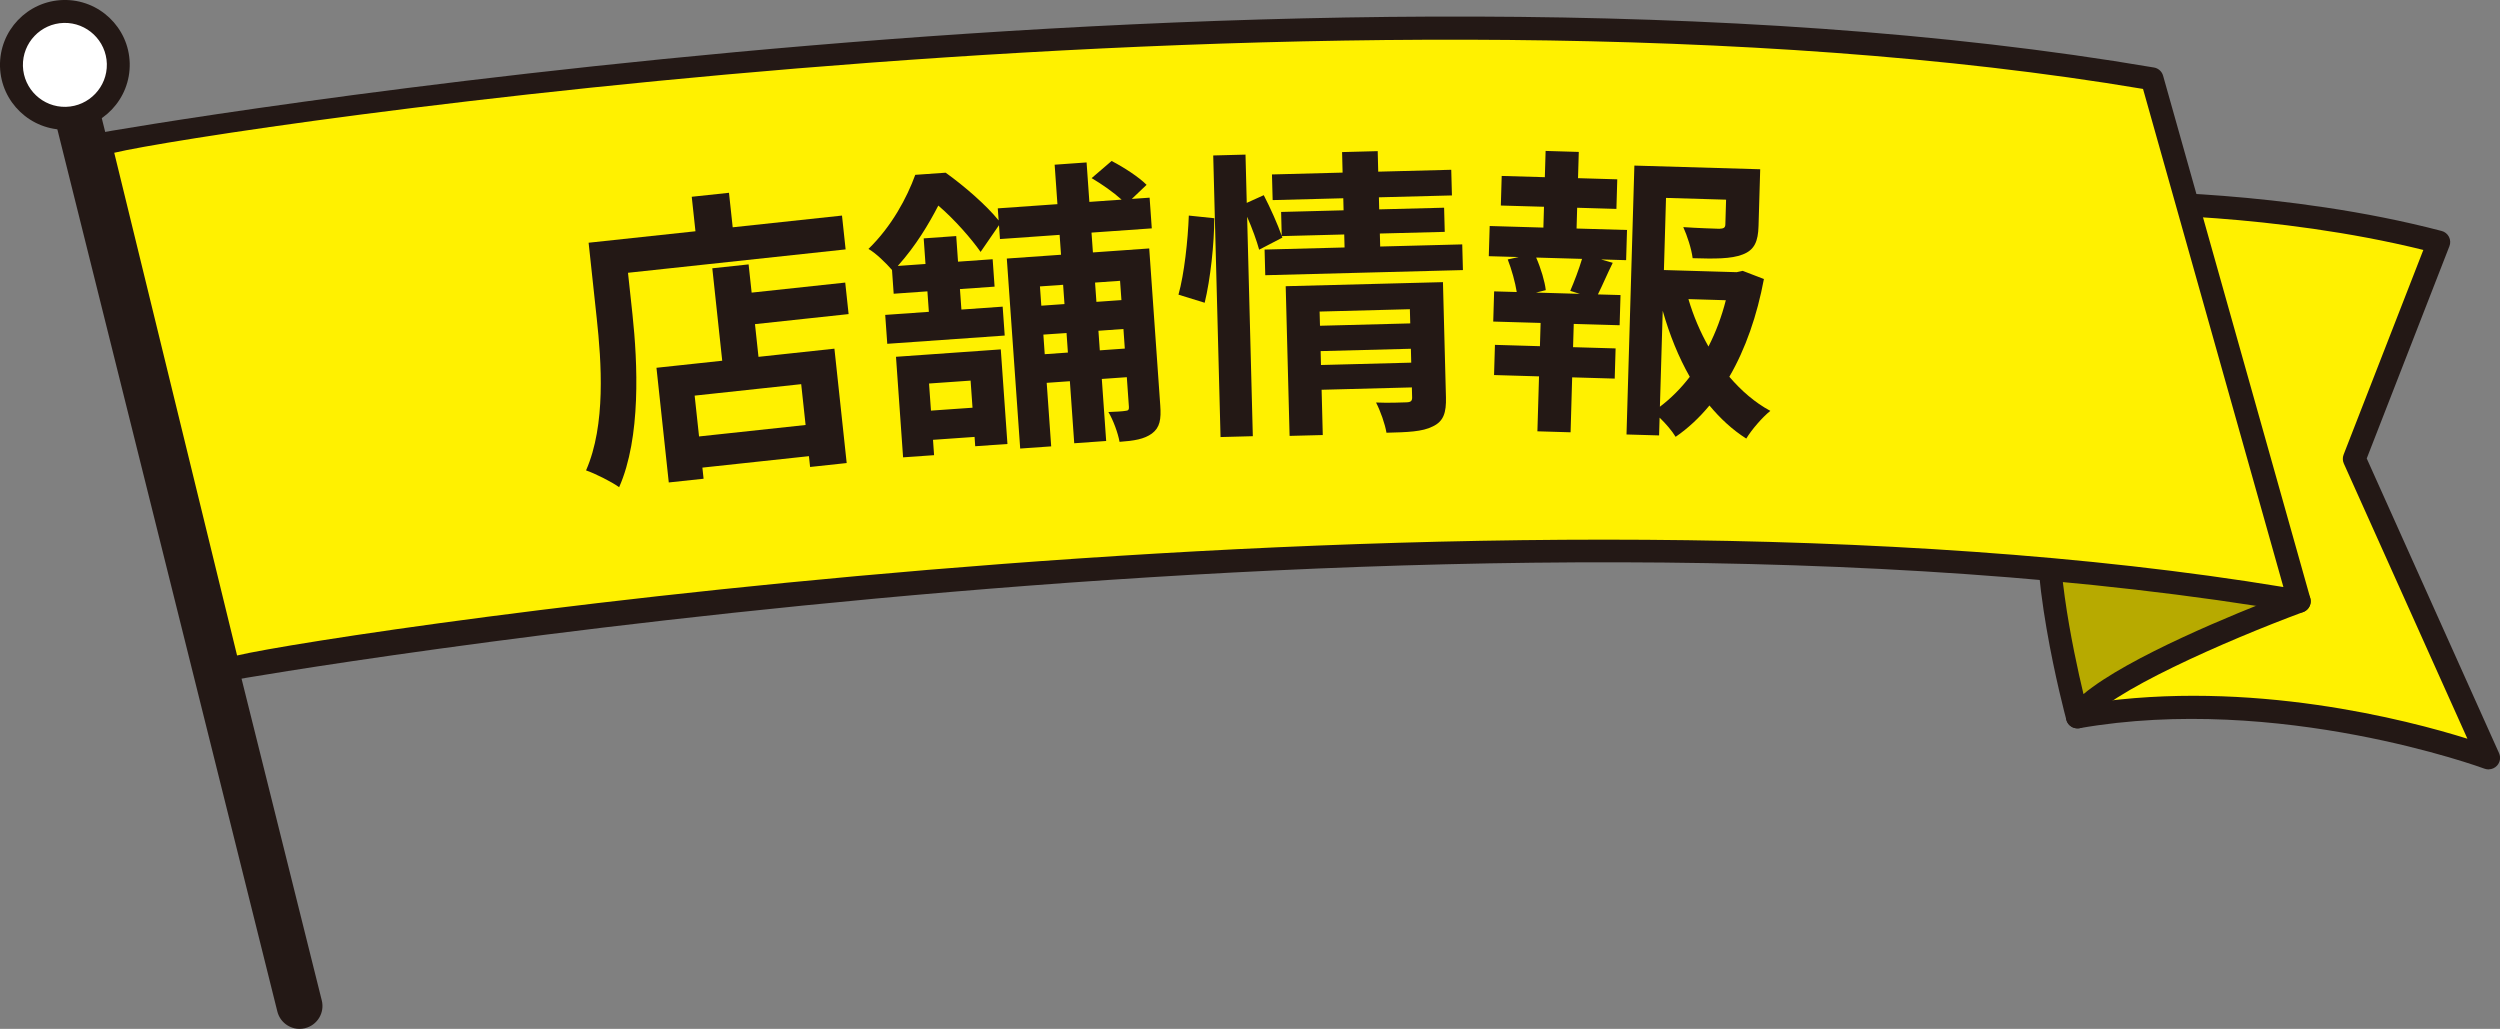 <?xml version="1.0" encoding="UTF-8"?><svg id="_レイヤー_2" xmlns="http://www.w3.org/2000/svg" viewBox="0 0 584.72 240.64"><rect x="0" y="0" width="584.72" height="240.64" fill="#808080" stroke="none"/><defs><style>.cls-1{fill:#fff;}.cls-2{fill:#fff100;}.cls-3{fill:#b7aa00;}.cls-4{fill:#231815;}</style></defs><g id="_レイヤー_2-2"><path class="cls-2" d="m496.09,47.5s37.71-.45,74.29,9.14l-19.75,50.7,31.42,69.95s-48.23-17.99-96.16-9.59l1.48-66.88"/><path class="cls-4" d="m582.11,179.96c-.33,0-.68-.05-1-.17-.47-.18-48.13-17.64-94.76-9.47-.79.13-1.6-.09-2.21-.61-.61-.52-.95-1.29-.93-2.09l1.48-66.88c.03-1.48,1.23-2.63,2.74-2.62,1.48.03,2.65,1.26,2.62,2.74l-1.41,63.65c37.73-5.73,74.46,3.88,88.46,8.27l-28.91-64.37c-.29-.65-.31-1.4-.05-2.07l18.65-47.88c-34.9-8.63-70.3-8.31-70.66-8.31-1.48.02-2.69-1.17-2.71-2.65-.02-1.47,1.15-2.67,2.61-2.71.01,0,.02,0,.04,0,.38,0,38.49-.34,75,9.23.74.19,1.36.69,1.71,1.37.35.68.39,1.48.11,2.19l-19.34,49.65,30.95,68.93c.44.98.25,2.14-.49,2.93-.5.53-1.18.83-1.89.85Z"/><path class="cls-3" d="m514.71,113.25l23.07,27.38s-45.45,16.82-51.9,27.05c0,0-9.88-36.67-5.81-52.44"/><path class="cls-4" d="m485.95,170.36c-.15,0-.31,0-.47-.03-1.05-.16-1.91-.92-2.18-1.95-.41-1.53-10.02-37.54-5.82-53.8.37-1.43,1.83-2.29,3.26-1.92,1.43.37,2.29,1.83,1.92,3.26-3.02,11.68,2.19,36.17,4.64,46.42,10.51-8.74,36.1-19.06,45.99-22.87l-20.64-24.49c-.95-1.13-.81-2.82.32-3.77,1.13-.96,2.82-.81,3.77.32l23.07,27.38c.56.67.76,1.57.54,2.41-.22.84-.84,1.53-1.66,1.83-17.93,6.64-46.18,19.03-50.56,25.97-.48.77-1.31,1.23-2.2,1.25Z"/><path class="cls-2" d="m53.48,156.55s284.28-49.99,484.29-15.91l-34.43-122.2C303.33-15.64,23.49,33.77,23.49,33.77l29.99,122.78Z"/><path class="cls-4" d="m53.55,159.22c-.5.01-1-.12-1.44-.38-.61-.37-1.06-.97-1.23-1.66L20.89,34.4c-.35-1.42.51-2.86,1.92-3.23,1.76-.46,282.69-49.16,480.98-15.38,1.02.17,1.85.92,2.13,1.91l34.43,122.2c.25.88.03,1.83-.59,2.52-.62.68-1.53,1.01-2.44.85-197.12-33.58-481.38,15.4-483.18,15.87-.2.05-.4.08-.6.08ZM26.72,35.73l28.73,117.58c22.88-5.45,294.97-46.31,478.61-16.01l-32.83-116.5C317.7-10.09,49.05,30.35,26.72,35.73Z"/><line class="cls-1" x1="15.17" y1="15.17" x2="70.07" y2="235.29"/><path class="cls-4" d="m70.2,240.64c-2.45.06-4.71-1.58-5.33-4.06L9.98,16.47c-.72-2.87,1.03-5.77,3.9-6.49,2.87-.71,5.78,1.03,6.49,3.9l54.89,220.11c.72,2.87-1.03,5.77-3.9,6.49-.39.1-.78.15-1.16.16Z"/><circle class="cls-1" cx="15.17" cy="15.17" r="12.49" transform="translate(-6.28 15.17) rotate(-45)"/><path class="cls-4" d="m15.56,30.34C7.19,30.55.22,23.92,0,15.56-.21,7.19,6.42.22,14.79,0c8.36-.21,15.34,6.42,15.55,14.78.21,8.36-6.42,15.34-14.78,15.55Zm-.63-24.98c-5.41.14-9.7,4.65-9.57,10.07.14,5.41,4.65,9.7,10.06,9.56,5.41-.14,9.7-4.65,9.57-10.06-.14-5.41-4.65-9.7-10.06-9.57Z"/><path class="cls-4" d="m196.93,50.4l.85,7.93-50.9,5.47,1.05,9.76c1.21,11.3,2.02,28.76-3.12,40.39-1.7-1.24-5.67-3.23-7.74-3.93,4.68-10.66,3.59-25.45,2.5-35.56l-1.9-17.69,24.99-2.68-.87-8.07,8.71-.93.87,8.07,25.55-2.74Zm-21.14,18.04l21.9-2.35.79,7.37-21.9,2.35.82,7.65,17.76-1.91,2.87,26.75-8.56.92-.27-2.53-24.92,2.68.28,2.6-8.14.87-2.88-26.82,15.38-1.65-2.32-21.62,8.49-.91.71,6.6Zm11.6,21.41l-24.92,2.68,1.03,9.55,24.92-2.68-1.03-9.55Z"/><path class="cls-4" d="m255.29,54.39l.33,4.65,13.17-.93,2.58,36.7c.23,3.24-.06,5.17-1.94,6.58-1.82,1.33-4.2,1.71-7.58,1.95-.36-2.03-1.49-5.13-2.61-6.97,1.7-.05,3.46-.17,4.01-.28.63-.04.83-.27.79-.9l-.49-6.97-5.85.41,1.02,14.51-7.47.53-1.02-14.51-5.42.38,1.05,14.86-7.25.51-3.13-44.44,12.68-.89-.33-4.65-13.95.98-.23-3.24-4.3,6.25c-2.12-3.04-6.13-7.64-9.89-10.84-2.24,4.33-5.22,9.36-9.48,14.12l6.48-.46-.42-5.99,7.61-.54.42,5.99,8.1-.57.45,6.41-8.1.57.34,4.79,9.65-.68.48,6.76-27.47,1.93-.48-6.76,10.21-.72-.34-4.79-7.89.56-.39-5.56c-1.39-1.6-3.82-3.98-5.51-4.92,5.43-5.27,9-11.96,10.95-17.33l7.11-.5c4.32,3.09,9.53,7.61,12.39,11.16l-.2-2.82,13.95-.98-.65-9.23,7.47-.53.65,9.23,7.54-.53c-1.89-1.71-4.64-3.64-7.01-5.03l4.67-4.01c2.79,1.43,6.43,3.79,8.18,5.58l-3.45,3.29,4.16-.29.51,7.18-14.09.99Zm-45.73,29.06l24.51-1.73,1.56,22.12-7.54.53-.15-2.18-9.72.68.25,3.59-7.25.51-1.66-23.52Zm7.73,6.25l.45,6.34,9.72-.68-.45-6.34-9.72.68Zm25.94-22.71l.32,4.51,5.42-.38-.32-4.51-5.42.38Zm6.54,15.47l-.32-4.58-5.42.38.32,4.58,5.42-.38Zm6.35-16.37l.32,4.51,5.85-.41-.32-4.51-5.85.41Zm6.96,15.44l-.32-4.58-5.85.41.32,4.58,5.85-.41Z"/><path class="cls-4" d="m275.63,68.92c1.36-4.84,2.21-12.77,2.42-18.5l5.95.62c.01,5.86-.9,14.29-2.24,19.77l-6.12-1.89Zm66.37-11.75l.16,6-46.23,1.2-.16-6,18.71-.49-.08-3.04-14.61.38.15.35-5.44,2.83c-.55-2.03-1.61-4.97-2.81-7.7l1.33,51.32-7.55.2-1.71-65.86,7.55-.2.29,11.29,3.98-1.8c1.56,3,3.29,6.91,4.2,9.5l-.14-5.58,14.61-.38-.07-2.82-16.52.43-.16-6,16.52-.43-.12-4.8,8.33-.22.12,4.8,17.08-.44.16,6-17.08.44.07,2.82,15.18-.39.15,5.65-15.18.39.08,3.04,19.2-.5Zm-3.81,35.7c.1,3.67-.56,5.67-3.07,6.86-2.44,1.26-5.97,1.36-10.84,1.48-.34-2.04-1.4-5.05-2.44-7.07,2.9.14,6.22-.02,7.13-.04.99-.03,1.33-.32,1.31-1.16l-.06-2.33-21.11.55.27,10.59-7.76.2-.91-35.01,36.78-.95.7,26.89Zm-29.55-20l.09,3.32,21.11-.55-.09-3.32-21.11.55Zm21.43,11.95l-.08-3.25-21.11.55.08,3.25,21.11-.55Z"/><path class="cls-4" d="m368.75,53.45l11.79.34-.21,7.06-5.86-.17,2.73.79c-1.28,2.58-2.42,5.3-3.47,7.39l5.29.15-.21,7.06-10.73-.31-.16,5.44,9.95.29-.21,7.06-9.95-.29-.37,12.85-7.76-.23.38-12.85-10.52-.31.21-7.06,10.52.31.16-5.44-11.08-.32.21-7.06,5.29.15c-.36-2.27-1.19-5.26-2.11-7.62l2.56-.56-6.99-.2.21-7.06,12.56.37.14-4.87-10.09-.29.2-6.92,10.09.29.18-6.14,7.76.23-.18,6.14,9.18.27-.2,6.92-9.18-.27-.14,4.87Zm-1.49,14.58c.91-2.09,2.06-5.1,2.76-7.48l-10.73-.31c1.13,2.58,2.03,5.64,2.25,7.62l-2.28.57,10.24.3-2.24-.7Zm45.3-2.78c-1.59,8.5-4.29,16.34-8.09,22.87,2.8,3.26,5.97,6.04,9.59,7.98-1.88,1.5-4.37,4.39-5.63,6.48-3.26-2.07-6.08-4.7-8.61-7.74-2.34,2.83-4.96,5.3-7.91,7.33-.88-1.44-2.31-3.1-3.75-4.49l-.12,4.16-7.62-.22,1.84-62.89,29.43.86-.39,13.27c-.1,3.6-.94,5.62-3.73,6.67-2.72,1.05-6.53,1.01-11.68.86-.29-2.27-1.26-5.19-2.19-7.27,3.45.24,7.34.35,8.4.39,1.06-.04,1.42-.24,1.44-1.02l.17-5.79-14.05-.41-.49,16.87,17.01.5,1.42-.31,4.96,1.91Zm-24.33,29.88c2.6-1.97,4.93-4.31,6.99-7-2.62-4.6-4.73-9.82-6.33-15.44l-.66,22.45Zm6.67-25.17c1.16,3.92,2.74,7.64,4.69,11.09,1.72-3.34,3.1-7.04,4.06-10.83l-8.75-.26Z"/></g></svg>